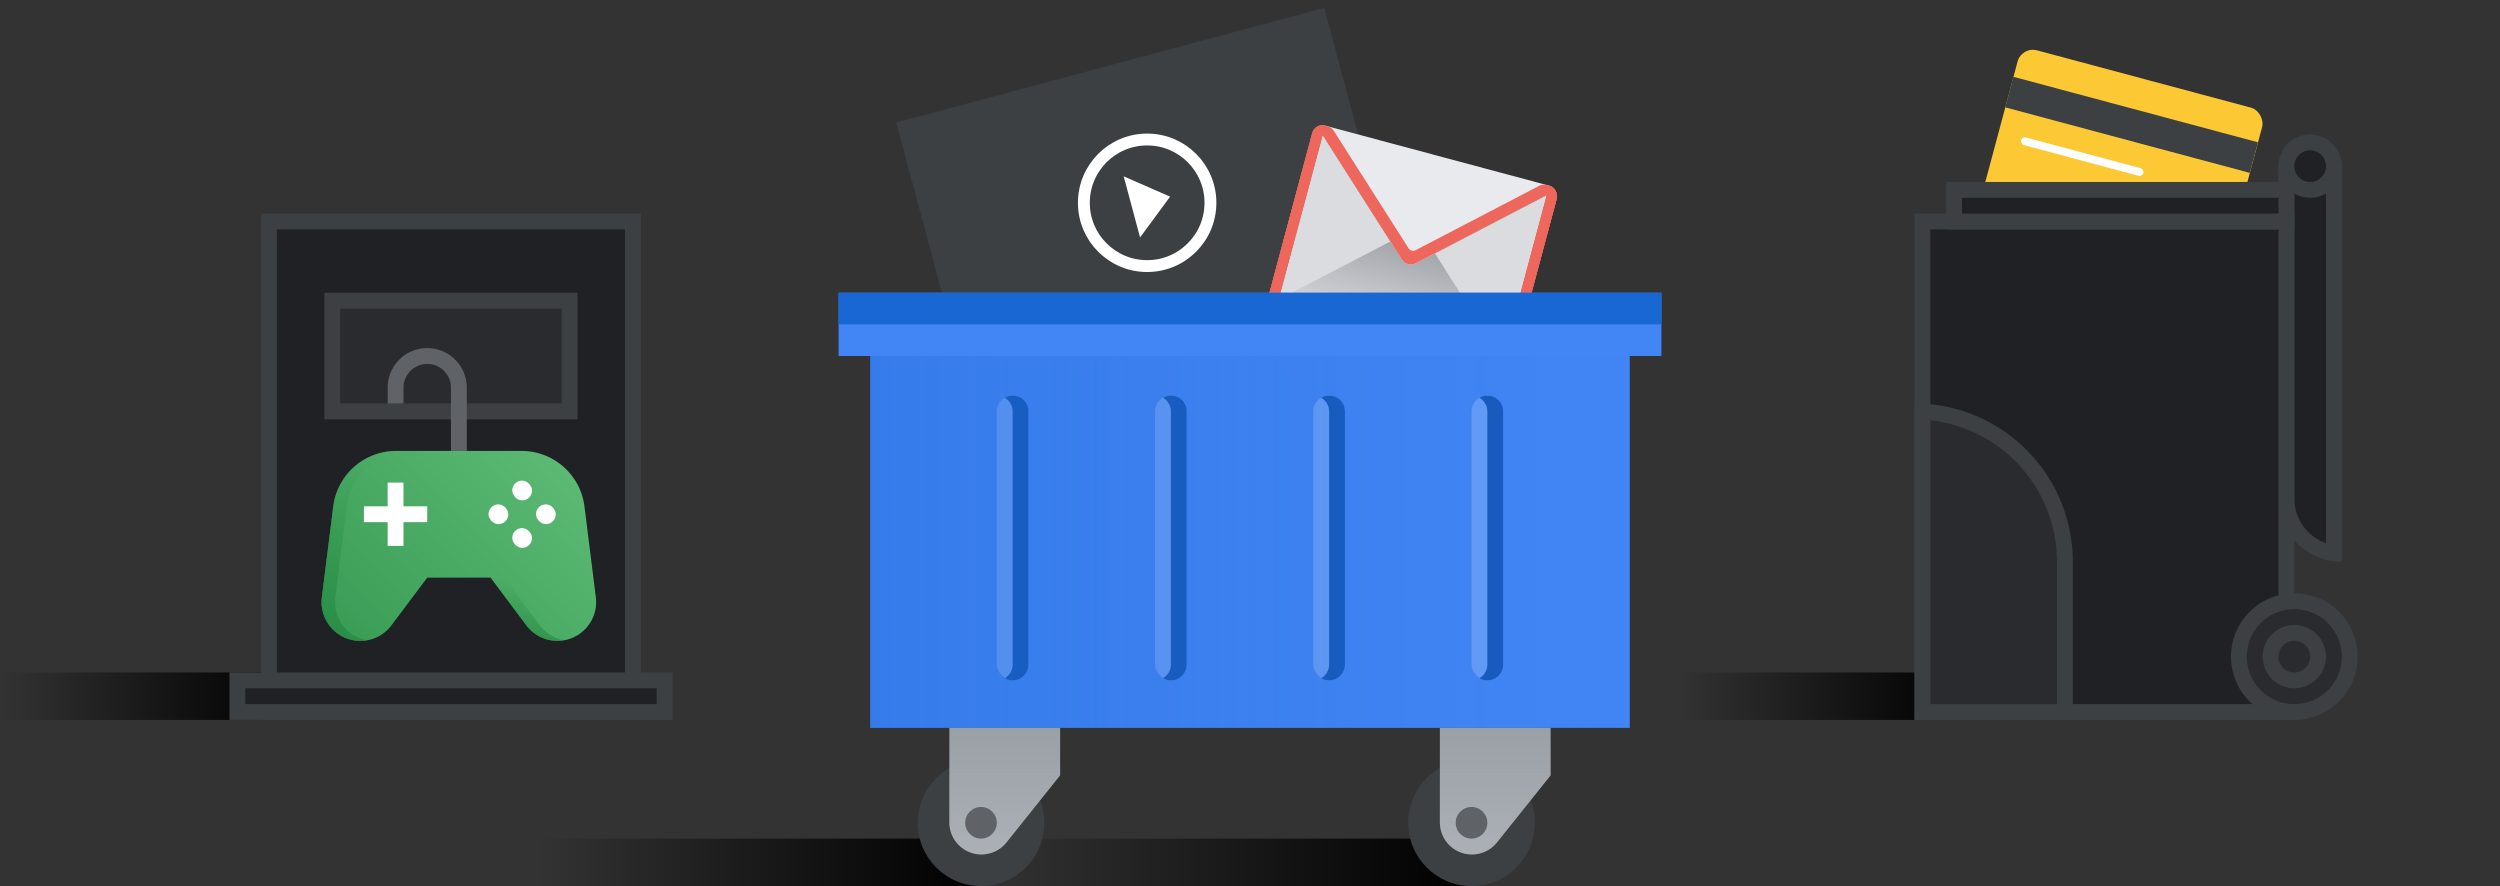 <svg xmlns="http://www.w3.org/2000/svg" xmlns:xlink="http://www.w3.org/1999/xlink" viewBox="0 0 316 112"><rect x="0" y="0" width="316" height="112" fill="#333333" stroke="none"/><defs><linearGradient id="a" data-name="Linear ground shadow - dark" y1="88" x2="36" y2="88" gradientUnits="userSpaceOnUse"><stop offset="0" stop-opacity="0"/><stop offset="1"/></linearGradient><linearGradient id="d" x1="212" y1="88" x2="248" y2="88" xlink:href="#a"/><linearGradient id="e" x1="124" y1="109" x2="186" y2="109" xlink:href="#a"/><linearGradient id="f" x1="68" y1="109" x2="124" y2="109" xlink:href="#a"/><clipPath id="g"><rect x="162.561" y="19.268" width="32" height="24" rx="1.333" transform="rotate(14.999 178.574 31.271)" fill="none"/></clipPath><linearGradient id="h" x1="801.055" y1="-648.289" x2="801.055" y2="-634.953" gradientTransform="rotate(15 -2085.992 -2672)" gradientUnits="userSpaceOnUse"><stop offset="0" stop-color="#5f6368"/><stop offset="1" stop-color="#5f6368" stop-opacity="0"/></linearGradient><linearGradient id="i" x1="110" y1="68.5" x2="206" y2="68.5" gradientUnits="userSpaceOnUse"><stop offset="0" stop-color="#1967d2"/><stop offset="1" stop-color="#1967d2" stop-opacity="0"/></linearGradient><linearGradient id="b" x1="189" y1="108" x2="189" y2="92" gradientUnits="userSpaceOnUse"><stop offset="0" stop-color="#bdc1c6"/><stop offset="1" stop-color="#bdc1c6" stop-opacity="0"/></linearGradient><linearGradient id="j" x1="127" x2="127" xlink:href="#b"/><linearGradient id="c" x1="45.567" y1="83.047" x2="70.433" y2="58.182" gradientUnits="userSpaceOnUse"><stop offset="0" stop-color="#188038"/><stop offset="1" stop-color="#188038" stop-opacity="0"/></linearGradient><linearGradient id="k" x1="46.207" y1="81" x2="46.207" y2="57" xlink:href="#c"/><linearGradient id="l" x1="66.653" y1="81" x2="66.653" y2="73" xlink:href="#c"/></defs><g style="isolation:isolate"><rect x="252.406" y="9.649" width="32" height="20" rx="2" transform="rotate(14.999 268.426 19.652)" fill="#fcc934"/><path fill="#3c4043" d="M254.498 9.707l30.908 8.281-1.035 3.864-30.909-8.282z"/><rect x="255.188" y="19.303" width="16" height="1" rx=".5" transform="rotate(14.999 263.208 19.806)" fill="#fff"/><path fill="url(#a)" style="mix-blend-mode:multiply" d="M0 85h36v6H0z"/><path d="M295 69.929A7.01 7.01 0 0 1 289 63V22h6z" fill="#202124"/><path d="M294 23v45.657A6.01 6.01 0 0 1 290 63V23h4m2-2h-8v42a8 8 0 0 0 8 8V21z" fill="#3c4043"/><path fill="url(#d)" style="mix-blend-mode:multiply" d="M212 85h36v6h-36z"/><path fill="url(#e)" style="mix-blend-mode:multiply" d="M124 106h62v6h-62z"/><path fill="url(#f)" style="mix-blend-mode:multiply" d="M68 106h56v6H68z"/><path fill="#3c4043" d="M113.295 15.494L167.387 1l9.318 34.774-54.092 14.494z"/><circle cx="145" cy="25.634" r="8" fill="none" stroke="#fff" stroke-miterlimit="10" stroke-width="1.5"/><path fill="#fff" d="M144.103 30.015l3.795-5.158-5.865-2.569 2.07 7.727z"/><g clip-path="url(#g)"><path d="M180.906 32.263a3.733 3.733 0 0 1-4.874-1.306l-9.82-15.421L160 38.718 190.91 47l6.212-23.182z" fill="#dadce0"/><path d="M190.91 47l-9.82-15.421a3.733 3.733 0 0 0-4.874-1.306L160 38.718z" fill="#dadce0"/><path d="M190.91 47l-9.82-15.421a3.733 3.733 0 0 0-4.874-1.306L160 38.718z" opacity=".5" fill="url(#h)" style="mix-blend-mode:color-burn"/><path d="M166.212 15.536l11.002 17.277a1.333 1.333 0 0 0 1.74.466l18.167-9.461z" fill="#e8eaed"/><path fill="#ea4335" d="M166.212 15.535l1.287.345-6.211 23.183-1.288-.345zM195.834 23.472l1.287.345L190.91 47l-1.288-.345z"/><path fill="#ee675c" d="M166.212 15.535l1.287.345-6.211 23.183-1.288-.345zM195.834 23.472l1.287.345L190.91 47l-1.288-.345z"/><path d="M178.052 31.394l-9.462-14.858a1.333 1.333 0 0 0-.78-.572l-1.607-.43 11.003 17.276a1.333 1.333 0 0 0 1.74.467l18.167-9.461-1.607-.43a1.333 1.333 0 0 0-.96.105l-15.624 8.137a.667.667 0 0 1-.87-.234z" fill="#ee675c"/></g><path fill="#4285f4" d="M110 45h96v47h-96zM106 37h104v8H106z"/><path fill="#1967d2" d="M106 37h104v4H106z"/><rect x="126" y="50" width="4" height="36" rx="2" fill="#669df6"/><path d="M128 50a1.98 1.98 0 0 0-1 .277A1.992 1.992 0 0 1 128 52v32a1.992 1.992 0 0 1-1 1.723 1.98 1.98 0 0 0 1 .277 2 2 0 0 0 2-2V52a2 2 0 0 0-2-2z" fill="#185abc"/><rect x="146" y="50" width="4" height="36" rx="2" fill="#669df6"/><path d="M148 50a1.98 1.98 0 0 0-1 .277A1.992 1.992 0 0 1 148 52v32a1.992 1.992 0 0 1-1 1.723 1.98 1.98 0 0 0 1 .277 2 2 0 0 0 2-2V52a2 2 0 0 0-2-2z" fill="#185abc"/><rect x="166" y="50" width="4" height="36" rx="2" fill="#669df6"/><path d="M168 50a1.98 1.98 0 0 0-1 .277A1.992 1.992 0 0 1 168 52v32a1.992 1.992 0 0 1-1 1.723 1.98 1.98 0 0 0 1 .277 2 2 0 0 0 2-2V52a2 2 0 0 0-2-2z" fill="#185abc"/><g><rect x="186" y="50" width="4" height="36" rx="2" fill="#669df6"/><path d="M188 50a1.98 1.98 0 0 0-1 .277A1.992 1.992 0 0 1 188 52v32a1.992 1.992 0 0 1-1 1.723 1.98 1.98 0 0 0 1 .277 2 2 0 0 0 2-2V52a2 2 0 0 0-2-2z" fill="#185abc"/></g><path opacity=".3" fill="url(#i)" style="mix-blend-mode:multiply" d="M110 45h96v47h-96z"/><g><circle cx="186" cy="104" r="8" fill="#3c4043"/><path d="M189.217 106.48L196 98v-6h-14v11.948a4.052 4.052 0 0 0 4.052 4.052 4.052 4.052 0 0 0 3.165-1.52z" fill="#9aa0a6"/><path d="M189.217 106.48L196 98v-6h-14v11.948a4.052 4.052 0 0 0 4.052 4.052 4.052 4.052 0 0 0 3.165-1.52z" opacity=".5" fill="url(#b)" style="mix-blend-mode:multiply"/><circle cx="186" cy="104" r="2" fill="#5f6368"/></g><g><circle cx="124" cy="104" r="8" fill="#3c4043"/><path d="M127.217 106.48L134 98v-6h-14v11.948a4.052 4.052 0 0 0 4.052 4.052 4.052 4.052 0 0 0 3.165-1.52z" fill="#9aa0a6"/><path d="M127.217 106.48L134 98v-6h-14v11.948a4.052 4.052 0 0 0 4.052 4.052 4.052 4.052 0 0 0 3.165-1.52z" opacity=".5" fill="url(#j)" style="mix-blend-mode:multiply"/><circle cx="124" cy="104" r="2" fill="#5f6368"/></g><g><path fill="#202124" d="M243 28h46v62h-46z"/><path d="M288 29v60h-44V29h44m2-2h-48v64h48V27z" fill="#3c4043"/></g><g><circle cx="290" cy="83" r="7" fill="#2a2b2e"/><path d="M290 77a6 6 0 1 1-6 6 6.007 6.007 0 0 1 6-6m0-2a8 8 0 1 0 8 8 8 8 0 0 0-8-8z" fill="#3c4043"/><g><circle cx="290" cy="83" r="3" fill="#2a2b2e"/><path d="M290 81a2 2 0 1 1-2 2 2.002 2.002 0 0 1 2-2m0-2a4 4 0 1 0 4 4 4 4 0 0 0-4-4z" fill="#3c4043"/></g></g><g><circle cx="292" cy="21" r="3" fill="#202124"/><path d="M292 19a2 2 0 1 1-2 2 2.002 2.002 0 0 1 2-2m0-2a4 4 0 1 0 4 4 4 4 0 0 0-4-4z" fill="#3c4043"/></g><g><path fill="#202124" d="M247 24h42v4h-42z"/><path d="M288 25v2h-40v-2h40m2-2h-44v6h44v-6z" fill="#3c4043"/></g><g><path d="M243 90V52.026A19.024 19.024 0 0 1 261 71v19z" fill="#2a2b2e"/><path d="M244 53.11A18.026 18.026 0 0 1 260 71v18h-16V53.11M242 51v40h20V71a20 20 0 0 0-20-20z" fill="#3c4043"/></g><g><path fill="#202124" d="M34 28h46v62H34z"/><path d="M79 29v60H35V29h44m2-2H33v64h48V27z" fill="#3c4043"/><g><path fill="#2a2b2e" d="M42 38h30v14H42z"/><path d="M71 39v12H43V39h28m2-2H41v16h32V37z" fill="#3c4043"/></g></g><path fill="none" d="M0 0h316v112H0z"/><g><path fill="#202124" d="M30 86h54v4H30z"/><path d="M83 87v2H31v-2h52m2-2H29v6h56v-6z" fill="#3c4043"/></g><path d="M50 51v-2a4 4 0 0 1 4-4 4 4 0 0 1 4 4v8" fill="none" stroke="#5f6368" stroke-miterlimit="10" stroke-width="2"/><g><path d="M50.064 57H58v16h-4l-4.53 6.04A4.9 4.9 0 0 1 45.55 81a4.9 4.9 0 0 1-4.862-5.507l1.436-11.484A8.002 8.002 0 0 1 50.064 57zM65.936 57H58v16h4l4.53 6.04A4.9 4.9 0 0 0 70.45 81a4.9 4.9 0 0 0 4.862-5.507l-1.436-11.484A8.002 8.002 0 0 0 65.936 57z" fill="#5bb974"/><path d="M75.312 75.493l-1.436-11.484A8.002 8.002 0 0 0 65.936 57H50.063a8.002 8.002 0 0 0-7.94 7.009l-1.435 11.484a4.9 4.9 0 0 0 8.782 3.547L54 73h8l4.53 6.04a4.9 4.9 0 0 0 8.781-3.547z" opacity=".5" fill="url(#c)" style="mix-blend-mode:multiply"/><rect x="64.75" y="60.75" width="2.5" height="2.5" rx="1.25" fill="#fff"/><rect x="64.75" y="66.75" width="2.5" height="2.5" rx="1.25" fill="#fff"/><rect x="67.75" y="63.75" width="2.5" height="2.5" rx="1.25" fill="#fff"/><rect x="61.75" y="63.75" width="2.5" height="2.5" rx="1.25" fill="#fff"/><g fill="#fff"><path d="M49 61h2v8h-2z"/><path d="M54 64v2h-8v-2z"/></g><path d="M42.389 75.493l1.435-11.484A8.001 8.001 0 0 1 51.764 57h-1.7a8.002 8.002 0 0 0-7.94 7.009l-1.436 11.484a4.86 4.86 0 0 0 5.705 5.426 4.896 4.896 0 0 1-4.004-5.426z" opacity=".5" fill="url(#k)" style="mix-blend-mode:multiply"/><path d="M68.23 79.04L63.7 73H62l4.53 6.04a4.843 4.843 0 0 0 4.777 1.878 4.894 4.894 0 0 1-3.077-1.878z" opacity=".5" fill="url(#l)" style="mix-blend-mode:multiply"/><path fill="none" d="M40 57h36v24H40z"/></g></g></svg>